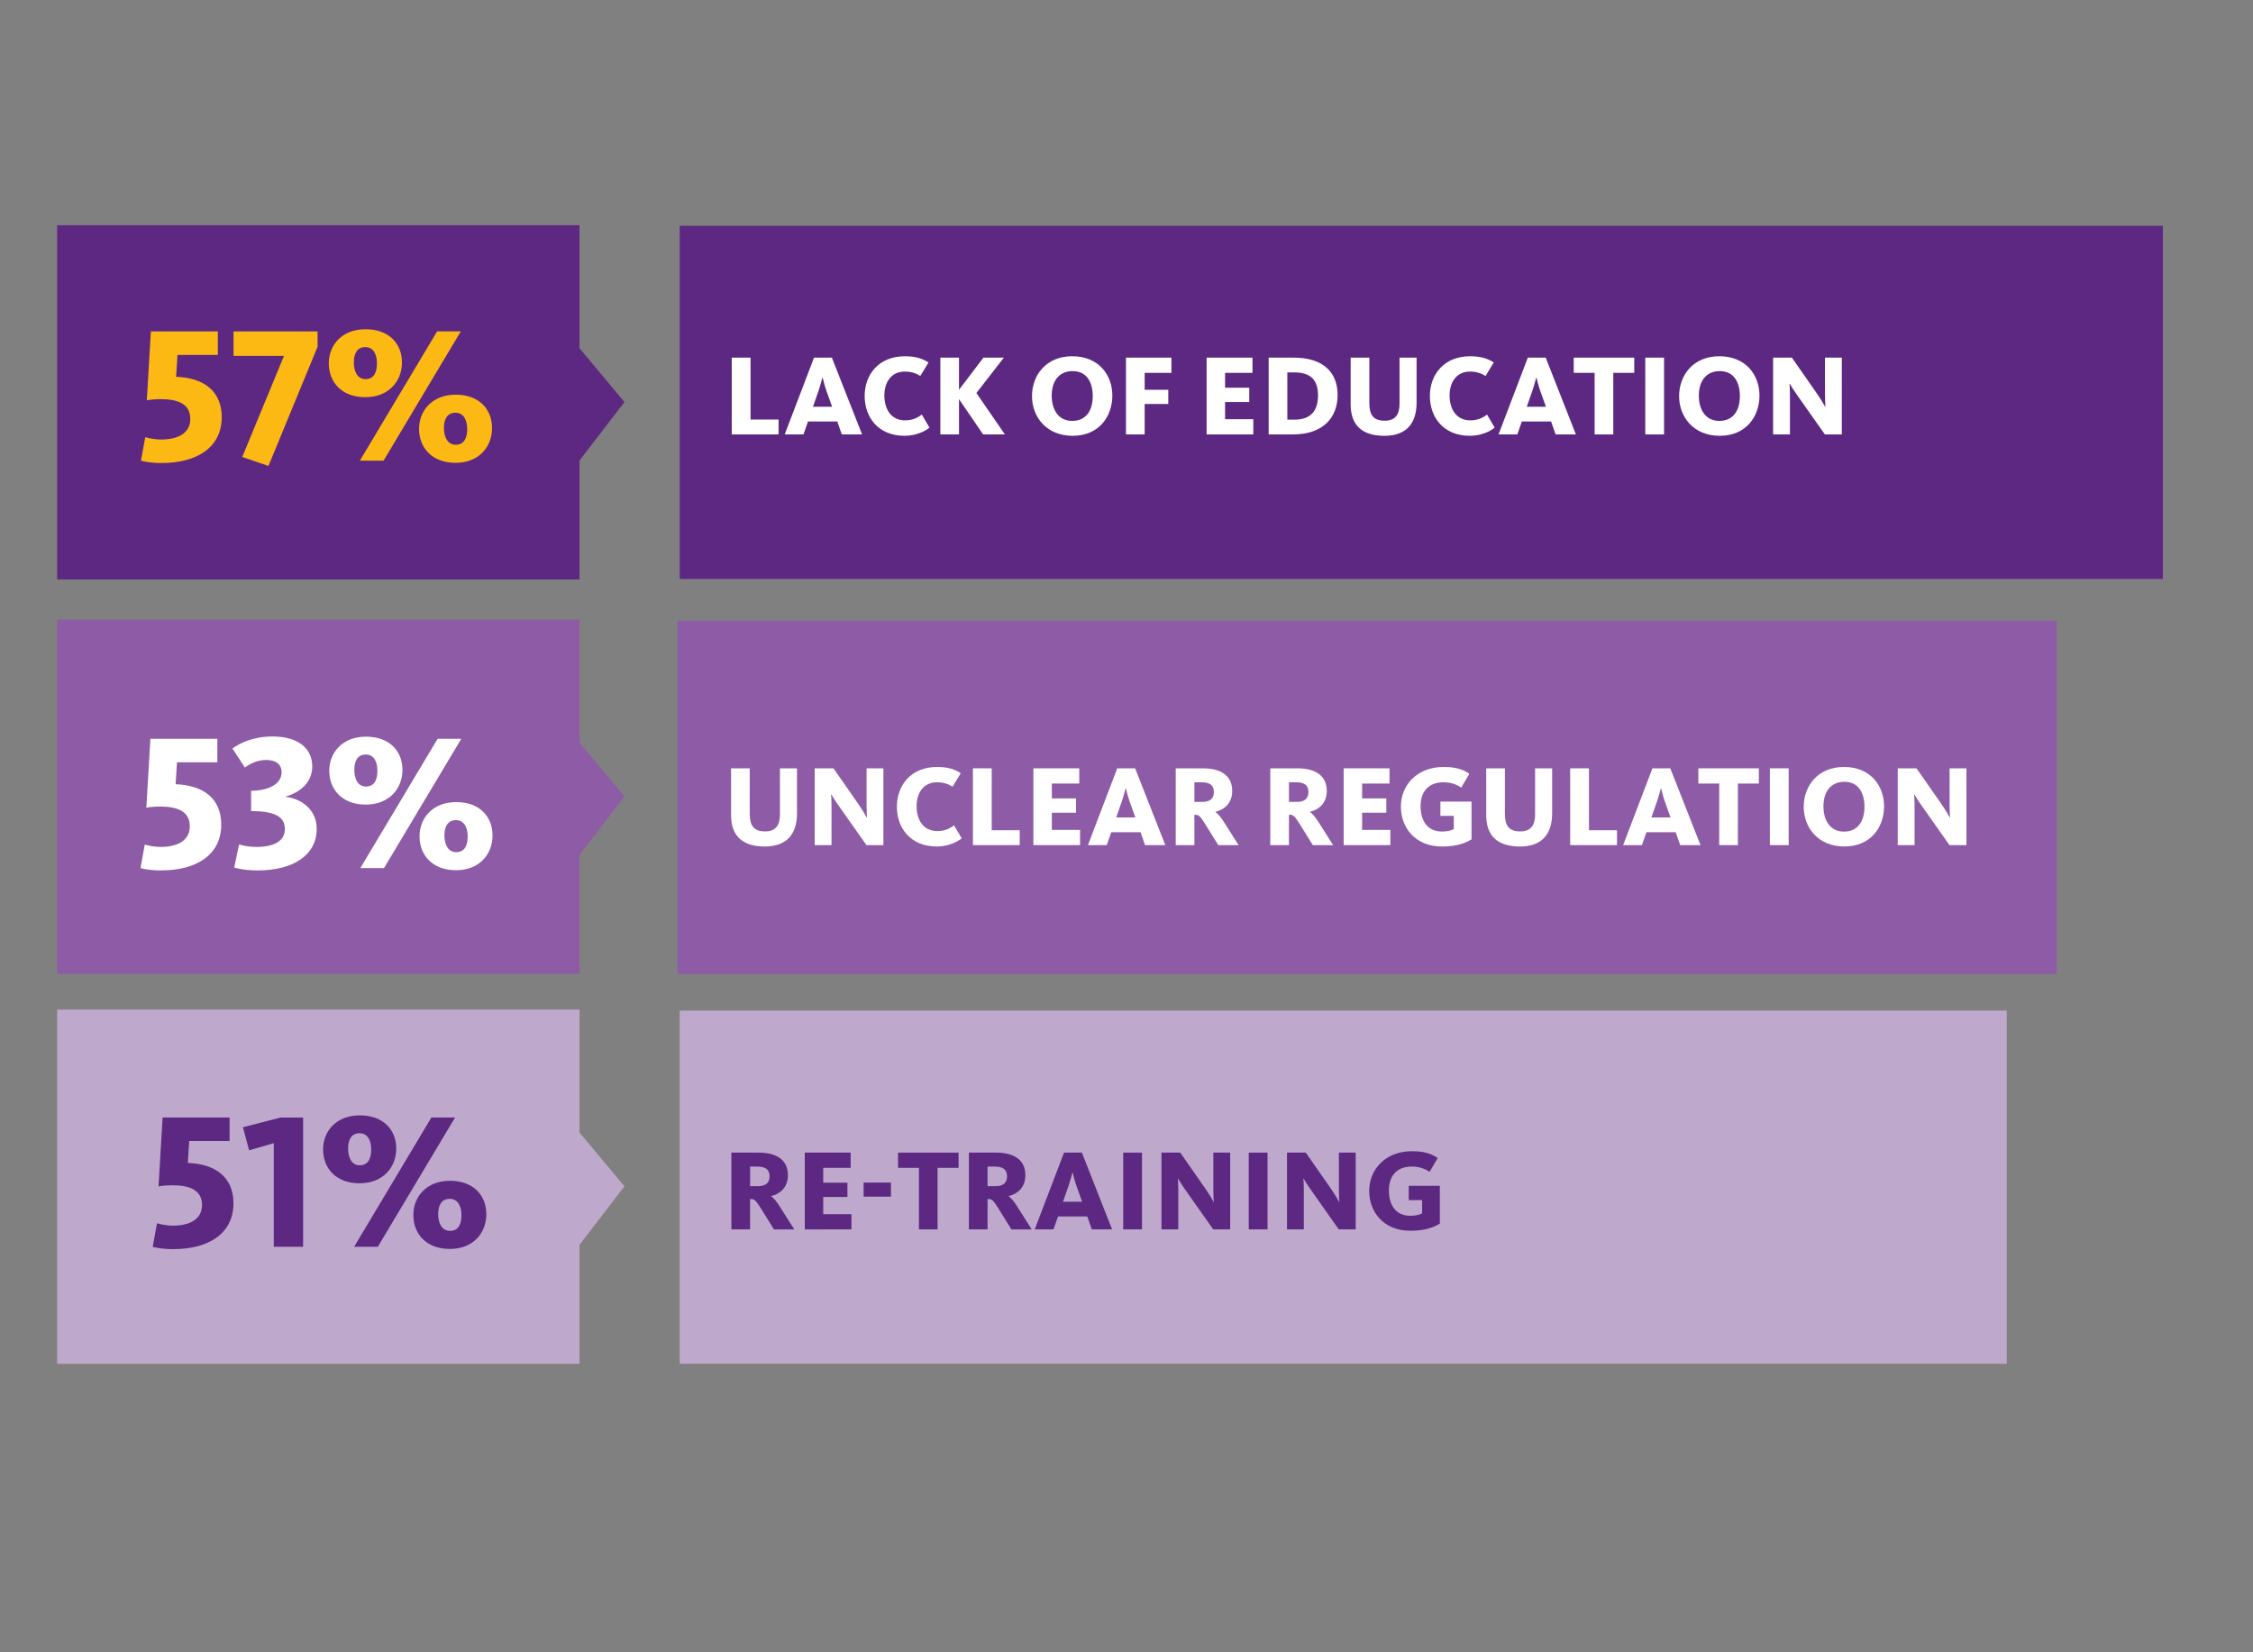 <?xml version="1.0" encoding="utf-8"?>
<!-- Generator: Adobe Illustrator 22.1.0, SVG Export Plug-In . SVG Version: 6.00 Build 0)  -->
<svg alt="Blockchain Finding 4" label="Blockchain Finding 4" version="1.1" id="Layer_2_1_" xmlns="http://www.w3.org/2000/svg" xmlns:xlink="http://www.w3.org/1999/xlink" x="0px" y="0px"
	 viewBox="0 0 150 110" style="enable-background:new 0 0 150 110;" xml:space="preserve">
<rect x="0" y="0" width="150" height="110" fill="#808080" stroke="none"/>
<style type="text/css">
	.st0{fill:#BEA9CD;}
	.st1{fill:#8E5BA6;}
	.st2{fill:#5D2881;}
	.st3{fill:#FFFFFF;}
	.st4{fill:#FDB913;}
</style>
<g>
	<g>
		<rect x="45.253" y="67.279" class="st0" width="88.353" height="23.512"/>
	</g>
</g>
<g>
	<g>
		<rect x="45.11" y="41.33" class="st1" width="91.818" height="23.512"/>
	</g>
</g>
<g>
	<g>
		<rect x="45.253" y="15.031" class="st2" width="98.747" height="23.512"/>
	</g>
</g>
<g>
	<g>
		<polygon class="st1" points="3.804,41.252 38.583,41.252 38.583,49.437 41.574,53.021 38.583,56.912 38.583,64.833 3.804,64.833 
					"/>
	</g>
</g>
<g>
	<g>
		<polygon class="st2" points="3.804,14.997 38.583,14.997 38.583,23.182 41.574,26.766 38.583,30.657 38.583,38.578 3.804,38.578 
					"/>
	</g>
</g>
<g>
	<g>
		<polygon class="st0" points="3.804,67.21 38.583,67.21 38.583,75.395 41.574,78.979 38.583,82.87 38.583,90.791 3.804,90.791 		
			"/>
	</g>
</g>
<g>
	<path class="st3" d="M9.354,57.792l0.284-1.563c0.142,0.038,0.595,0.154,1.073,0.154c1.085,0,1.926-0.413,1.926-1.369
		c0-0.982-0.789-1.319-1.978-1.319c-0.336,0-0.75,0.039-0.917,0.078l0.271-4.588h4.458v1.564h-2.688l-0.09,1.46
		c1.848,0.064,3.037,0.956,3.037,2.688c0,1.977-1.603,3.05-4.006,3.05C9.974,57.947,9.521,57.844,9.354,57.792z"/>
	<path class="st3" d="M15.593,57.753l0.323-1.538c0.168,0.052,0.569,0.168,1.164,0.168c1.15,0,1.887-0.388,1.887-1.188
		c0-0.879-0.763-1.189-2.249-1.202v-1.344c1.292-0.026,2.029-0.517,2.029-1.228c0-0.543-0.375-0.827-1.034-0.827
		c-0.595,0-1.099,0.271-1.409,0.504l-0.827-1.267c0.479-0.349,1.357-0.801,2.663-0.801c1.719,0,2.649,0.801,2.649,1.99
		c0,1.125-0.879,1.758-1.758,2.003v0.026c0.982,0.116,2.055,0.801,2.055,2.133c0,1.731-1.538,2.766-3.942,2.766
		C16.329,57.947,15.787,57.817,15.593,57.753z"/>
	<path class="st3" d="M21.922,51.304c0-1.176,0.853-2.262,2.443-2.262c1.603,0,2.43,0.995,2.43,2.21s-0.853,2.313-2.443,2.313
		C22.75,53.566,21.922,52.532,21.922,51.304z M25.128,51.304c0-0.543-0.207-1.073-0.776-1.073c-0.556,0-0.762,0.452-0.762,1.021
		c0,0.556,0.207,1.111,0.775,1.111C24.96,52.364,25.128,51.86,25.128,51.304z M29.134,49.185h1.577l-5.144,8.607H23.99
		L29.134,49.185z M27.932,55.673c0-1.177,0.84-2.275,2.443-2.275c1.59,0,2.417,1.008,2.417,2.223c0,1.215-0.84,2.313-2.43,2.313
		C28.759,57.935,27.932,56.9,27.932,55.673z M31.138,55.673c0-0.543-0.22-1.073-0.776-1.073c-0.568,0-0.775,0.452-0.775,1.021
		c0,0.556,0.22,1.111,0.789,1.111C30.969,56.732,31.138,56.229,31.138,55.673z"/>
</g>
<g>
	<path class="st4" d="M9.386,30.669l0.284-1.564c0.142,0.039,0.595,0.155,1.073,0.155c1.085,0,1.926-0.414,1.926-1.37
		c0-0.982-0.789-1.318-1.978-1.318c-0.336,0-0.75,0.039-0.917,0.078l0.271-4.588h4.458v1.564h-2.688l-0.09,1.46
		c1.848,0.064,3.037,0.956,3.037,2.688c0,1.978-1.603,3.05-4.006,3.05C10.006,30.824,9.554,30.721,9.386,30.669z"/>
	<path class="st4" d="M16.129,30.423l2.779-6.733h-3.36v-1.628h5.596v1.021l-3.27,7.936L16.129,30.423z"/>
	<path class="st4" d="M21.89,24.181c0-1.176,0.853-2.262,2.443-2.262c1.603,0,2.43,0.995,2.43,2.21s-0.853,2.313-2.443,2.313
		C22.717,26.443,21.89,25.409,21.89,24.181z M25.096,24.181c0-0.543-0.207-1.073-0.776-1.073c-0.556,0-0.762,0.452-0.762,1.021
		c0,0.556,0.207,1.111,0.775,1.111C24.928,25.241,25.096,24.737,25.096,24.181z M29.102,22.062h1.577l-5.144,8.607h-1.577
		L29.102,22.062z M27.9,28.549c0-1.176,0.84-2.274,2.443-2.274c1.59,0,2.417,1.008,2.417,2.223s-0.84,2.313-2.43,2.313
		C28.727,30.811,27.9,29.777,27.9,28.549z M31.105,28.549c0-0.543-0.22-1.073-0.776-1.073c-0.568,0-0.775,0.453-0.775,1.021
		c0,0.556,0.22,1.112,0.789,1.112C30.937,29.609,31.105,29.105,31.105,28.549z"/>
</g>
<g>
	<path class="st2" d="M10.167,83.004l0.284-1.563c0.142,0.038,0.595,0.154,1.073,0.154c1.085,0,1.926-0.413,1.926-1.369
		c0-0.982-0.789-1.318-1.978-1.318c-0.336,0-0.75,0.038-0.917,0.077l0.271-4.588h4.458v1.563h-2.688l-0.09,1.461
		c1.848,0.064,3.037,0.956,3.037,2.688c0,1.977-1.603,3.05-4.006,3.05C10.787,83.159,10.335,83.056,10.167,83.004z"/>
	<path class="st2" d="M18.229,76.103l-1.642,0.479l-0.414-1.538l2.507-0.646h1.5v8.607h-1.952V76.103z"/>
	<path class="st2" d="M21.509,76.516c0-1.176,0.853-2.262,2.443-2.262c1.603,0,2.43,0.995,2.43,2.21s-0.853,2.313-2.442,2.313
		C22.336,78.777,21.509,77.744,21.509,76.516z M24.714,76.516c0-0.543-0.207-1.072-0.775-1.072c-0.556,0-0.763,0.452-0.763,1.021
		c0,0.556,0.207,1.112,0.775,1.112C24.546,77.576,24.714,77.071,24.714,76.516z M28.721,74.396h1.577l-5.144,8.607h-1.577
		L28.721,74.396z M27.519,80.885c0-1.177,0.84-2.275,2.443-2.275c1.59,0,2.417,1.009,2.417,2.224s-0.84,2.313-2.43,2.313
		C28.346,83.146,27.519,82.112,27.519,80.885z M30.724,80.885c0-0.543-0.22-1.073-0.776-1.073c-0.568,0-0.775,0.452-0.775,1.021
		c0,0.556,0.22,1.111,0.789,1.111C30.556,81.944,30.724,81.44,30.724,80.885z"/>
</g>
<g>
	<path class="st3" d="M48.673,54.259v-3.108h1.243v3.017c0,0.806,0.269,1.182,1.029,1.182c0.706,0,0.982-0.422,0.982-1.128v-3.07
		h1.136v2.986c0,1.443-0.729,2.218-2.142,2.218C49.417,56.354,48.673,55.641,48.673,54.259z"/>
	<path class="st3" d="M54.24,51.151h1.251l1.658,2.379c0.33,0.476,0.521,0.836,0.56,0.898h0.016c-0.008-0.054-0.03-0.438-0.03-0.836
		v-2.441h1.12v5.112h-1.128l-1.819-2.579c-0.314-0.437-0.468-0.721-0.521-0.798H55.33c0.008,0.054,0.031,0.368,0.031,0.714v2.663
		H54.24V51.151z"/>
	<path class="st3" d="M59.713,53.699c0-1.389,0.906-2.64,2.687-2.64c0.668,0,1.159,0.146,1.565,0.415l-0.545,0.898
		c-0.275-0.169-0.583-0.292-1.043-0.292c-0.875,0-1.352,0.691-1.352,1.589c0,0.921,0.453,1.658,1.374,1.658
		c0.553,0,0.867-0.199,1.121-0.384l0.506,0.867c-0.261,0.23-0.897,0.545-1.649,0.545C60.588,56.354,59.713,55.096,59.713,53.699z"/>
	<path class="st3" d="M64.775,51.151h1.251v4.122h1.865v0.99h-3.116V51.151z"/>
	<path class="st3" d="M68.8,51.151h3.055v1.013h-1.826v0.99h1.611v0.952h-1.611v1.144h1.88v1.013H68.8V51.151z"/>
	<path class="st3" d="M74.383,51.151h1.191l2.011,5.112h-1.351l-0.3-0.859h-1.95l-0.3,0.859h-1.251L74.383,51.151z M75.589,54.421
		l-0.376-1.052c-0.153-0.438-0.231-0.806-0.253-0.89h-0.016c-0.03,0.092-0.115,0.468-0.261,0.89l-0.368,1.052H75.589z"/>
	<path class="st3" d="M78.277,51.151h1.812c1.243,0,1.949,0.522,1.949,1.504c0,0.837-0.545,1.251-1.112,1.389v0.016
		c0.153,0.107,0.353,0.322,0.621,0.76l0.913,1.443h-1.351l-0.905-1.458c-0.33-0.514-0.415-0.56-0.622-0.56h-0.062v2.019h-1.243
		V51.151z M80.058,53.384c0.515,0,0.76-0.238,0.76-0.652c0-0.43-0.245-0.652-0.806-0.652h-0.491v1.305H80.058z"/>
	<path class="st3" d="M84.572,51.151h1.812c1.243,0,1.949,0.522,1.949,1.504c0,0.837-0.545,1.251-1.112,1.389v0.016
		c0.153,0.107,0.353,0.322,0.621,0.76l0.913,1.443h-1.351l-0.905-1.458c-0.33-0.514-0.415-0.56-0.622-0.56h-0.062v2.019h-1.243
		V51.151z M86.353,53.384c0.515,0,0.76-0.238,0.76-0.652c0-0.43-0.245-0.652-0.806-0.652h-0.491v1.305H86.353z"/>
	<path class="st3" d="M89.457,51.151h3.055v1.013h-1.826v0.99h1.611v0.952h-1.611v1.144h1.88v1.013h-3.108V51.151z"/>
	<path class="st3" d="M93.267,53.699c0-1.389,1.036-2.64,2.855-2.64c0.791,0,1.305,0.168,1.704,0.453l-0.537,0.921
		c-0.292-0.199-0.668-0.353-1.19-0.353c-1.013,0-1.52,0.645-1.52,1.589s0.43,1.689,1.428,1.689c0.361,0,0.638-0.077,0.783-0.161
		v-0.883h-0.891v-0.952h2.072v2.518c-0.36,0.215-0.921,0.476-1.957,0.476C94.211,56.354,93.267,55.089,93.267,53.699z"/>
	<path class="st3" d="M98.949,54.259v-3.108h1.244v3.017c0,0.806,0.269,1.182,1.028,1.182c0.706,0,0.982-0.422,0.982-1.128v-3.07
		h1.136v2.986c0,1.443-0.729,2.218-2.142,2.218C99.694,56.354,98.949,55.641,98.949,54.259z"/>
	<path class="st3" d="M104.539,51.151h1.251v4.122h1.865v0.99h-3.116V51.151z"/>
	<path class="st3" d="M110.015,51.151h1.19l2.011,5.112h-1.351l-0.3-0.859h-1.949l-0.3,0.859h-1.251L110.015,51.151z M111.22,54.421
		l-0.376-1.052c-0.153-0.438-0.23-0.806-0.253-0.89h-0.016c-0.03,0.092-0.115,0.468-0.261,0.89l-0.368,1.052H111.22z"/>
	<path class="st3" d="M114.462,52.164h-1.39v-1.013h4.029v1.013h-1.396v4.099h-1.243V52.164z"/>
	<path class="st3" d="M117.835,51.151h1.251v5.112h-1.251V51.151z"/>
	<path class="st3" d="M120.088,53.714c0-1.381,0.929-2.655,2.679-2.655c1.766,0,2.671,1.251,2.671,2.617
		c0,1.381-0.882,2.678-2.64,2.678S120.088,55.089,120.088,53.714z M124.133,53.714c0-0.89-0.376-1.666-1.335-1.666
		c-0.975,0-1.397,0.745-1.397,1.627c0,0.898,0.415,1.688,1.366,1.688C123.741,55.364,124.133,54.597,124.133,53.714z"/>
	<path class="st3" d="M126.346,51.151h1.251l1.658,2.379c0.33,0.476,0.521,0.836,0.56,0.898h0.016
		c-0.008-0.054-0.03-0.438-0.03-0.836v-2.441h1.12v5.112h-1.128l-1.819-2.579c-0.314-0.437-0.468-0.721-0.521-0.798h-0.016
		c0.008,0.054,0.031,0.368,0.031,0.714v2.663h-1.121V51.151z"/>
</g>
<g>
	<path class="st3" d="M48.719,23.809h1.251v4.122h1.865v0.99h-3.116V23.809z"/>
	<path class="st3" d="M54.195,23.809h1.189l2.011,5.112h-1.351l-0.299-0.86h-1.95l-0.299,0.86h-1.251L54.195,23.809z M55.4,27.078
		l-0.376-1.051c-0.153-0.438-0.23-0.806-0.254-0.89h-0.015c-0.031,0.092-0.115,0.468-0.262,0.89l-0.368,1.051H55.4z"/>
	<path class="st3" d="M57.567,26.357c0-1.389,0.906-2.64,2.687-2.64c0.668,0,1.159,0.146,1.565,0.414l-0.545,0.898
		c-0.275-0.169-0.583-0.292-1.043-0.292c-0.875,0-1.352,0.691-1.352,1.589c0,0.921,0.453,1.658,1.374,1.658
		c0.553,0,0.867-0.199,1.121-0.384l0.506,0.868c-0.261,0.23-0.897,0.545-1.649,0.545C58.442,29.013,57.567,27.754,57.567,26.357z"/>
	<path class="st3" d="M62.605,23.809h1.243v2.142l1.627-2.142h1.359l-1.827,2.356l1.896,2.755h-1.45l-1.604-2.349v2.349h-1.243
		V23.809z"/>
	<path class="st3" d="M68.708,26.372c0-1.381,0.929-2.655,2.679-2.655c1.766,0,2.671,1.251,2.671,2.617
		c0,1.381-0.882,2.679-2.64,2.679S68.708,27.746,68.708,26.372z M72.752,26.372c0-0.89-0.376-1.666-1.335-1.666
		c-0.975,0-1.397,0.745-1.397,1.627c0,0.898,0.415,1.688,1.366,1.688C72.361,28.022,72.752,27.255,72.752,26.372z"/>
	<path class="st3" d="M74.965,23.809h3.025v1.013h-1.781v1.128h1.573v0.944h-1.573v2.026h-1.244V23.809z"/>
	<path class="st3" d="M80.333,23.809h3.055v1.013h-1.826v0.99h1.611v0.952h-1.611v1.144h1.88v1.013h-3.108V23.809z"/>
	<path class="st3" d="M84.465,23.809h1.666c2.003,0,2.924,1.013,2.924,2.487s-0.937,2.625-2.971,2.625h-1.619V23.809z
		 M86.185,27.938c1.051,0,1.565-0.553,1.565-1.612s-0.507-1.535-1.604-1.535h-0.438v3.147H86.185z"/>
	<path class="st3" d="M89.924,26.917v-3.108h1.244v3.017c0,0.806,0.269,1.182,1.028,1.182c0.706,0,0.982-0.422,0.982-1.128v-3.07
		h1.136v2.986c0,1.443-0.729,2.218-2.142,2.218C90.669,29.013,89.924,28.299,89.924,26.917z"/>
	<path class="st3" d="M95.199,26.357c0-1.389,0.906-2.64,2.687-2.64c0.668,0,1.159,0.146,1.565,0.414l-0.545,0.898
		c-0.275-0.169-0.583-0.292-1.043-0.292c-0.875,0-1.352,0.691-1.352,1.589c0,0.921,0.453,1.658,1.374,1.658
		c0.553,0,0.867-0.199,1.121-0.384l0.506,0.868c-0.261,0.23-0.897,0.545-1.649,0.545C96.074,29.013,95.199,27.754,95.199,26.357z"/>
	<path class="st3" d="M101.719,23.809h1.19l2.011,5.112h-1.351l-0.3-0.86h-1.949l-0.3,0.86H99.77L101.719,23.809z M102.924,27.078
		l-0.376-1.051c-0.153-0.438-0.23-0.806-0.253-0.89h-0.016c-0.03,0.092-0.115,0.468-0.261,0.89l-0.368,1.051H102.924z"/>
	<path class="st3" d="M106.166,24.822h-1.39v-1.013h4.029v1.013h-1.396v4.099h-1.243V24.822z"/>
	<path class="st3" d="M109.538,23.809h1.251v5.112h-1.251V23.809z"/>
	<path class="st3" d="M111.792,26.372c0-1.381,0.929-2.655,2.679-2.655c1.766,0,2.671,1.251,2.671,2.617
		c0,1.381-0.882,2.679-2.64,2.679S111.792,27.746,111.792,26.372z M115.837,26.372c0-0.89-0.376-1.666-1.335-1.666
		c-0.975,0-1.397,0.745-1.397,1.627c0,0.898,0.415,1.688,1.366,1.688C115.445,28.022,115.837,27.255,115.837,26.372z"/>
	<path class="st3" d="M118.049,23.809h1.251l1.658,2.379c0.33,0.476,0.521,0.836,0.56,0.898h0.016
		c-0.008-0.054-0.03-0.438-0.03-0.836v-2.441h1.12v5.112h-1.128l-1.819-2.579c-0.314-0.438-0.468-0.722-0.521-0.798h-0.016
		c0.008,0.054,0.031,0.368,0.031,0.714v2.663h-1.121V23.809z"/>
</g>
<g>
	<path class="st2" d="M48.696,76.734h1.812c1.243,0,1.949,0.521,1.949,1.504c0,0.837-0.545,1.251-1.113,1.39v0.015
		c0.153,0.107,0.353,0.322,0.622,0.76l0.913,1.443h-1.351l-0.906-1.458c-0.33-0.515-0.414-0.561-0.622-0.561h-0.062v2.019h-1.243
		V76.734z M50.477,78.968c0.514,0,0.76-0.238,0.76-0.652c0-0.43-0.246-0.652-0.806-0.652h-0.491v1.305H50.477z"/>
	<path class="st2" d="M53.58,76.734h3.055v1.013h-1.826v0.99h1.611v0.952h-1.611v1.144h1.88v1.013H53.58V76.734z"/>
	<path class="st2" d="M57.498,78.729h1.819v0.937h-1.819V78.729z"/>
	<path class="st2" d="M61.18,77.747h-1.39v-1.013h4.029v1.013h-1.396v4.099H61.18V77.747z"/>
	<path class="st2" d="M64.506,76.734h1.812c1.243,0,1.949,0.521,1.949,1.504c0,0.837-0.545,1.251-1.112,1.39v0.015
		c0.153,0.107,0.353,0.322,0.621,0.76l0.913,1.443h-1.351l-0.905-1.458c-0.33-0.515-0.415-0.561-0.622-0.561H65.75v2.019h-1.243
		V76.734z M66.287,78.968c0.515,0,0.76-0.238,0.76-0.652c0-0.43-0.245-0.652-0.806-0.652H65.75v1.305H66.287z"/>
	<path class="st2" d="M70.84,76.734h1.19l2.011,5.111h-1.351l-0.3-0.859h-1.949l-0.3,0.859h-1.251L70.84,76.734z M72.045,80.004
		l-0.376-1.052c-0.153-0.438-0.23-0.806-0.253-0.891h-0.016c-0.03,0.093-0.115,0.469-0.261,0.891l-0.368,1.052H72.045z"/>
	<path class="st2" d="M74.781,76.734h1.251v5.111h-1.251V76.734z"/>
	<path class="st2" d="M77.327,76.734h1.251l1.658,2.379c0.33,0.476,0.521,0.837,0.56,0.898h0.016
		c-0.008-0.054-0.03-0.438-0.03-0.837v-2.44h1.12v5.111h-1.128l-1.819-2.579c-0.314-0.438-0.468-0.722-0.521-0.798h-0.016
		c0.008,0.054,0.03,0.368,0.03,0.714v2.663h-1.12V76.734z"/>
	<path class="st2" d="M83.139,76.734h1.251v5.111h-1.251V76.734z"/>
	<path class="st2" d="M85.685,76.734h1.251l1.658,2.379c0.33,0.476,0.521,0.837,0.56,0.898h0.016
		c-0.008-0.054-0.03-0.438-0.03-0.837v-2.44h1.12v5.111h-1.128l-1.819-2.579c-0.314-0.438-0.468-0.722-0.521-0.798h-0.016
		c0.008,0.054,0.03,0.368,0.03,0.714v2.663h-1.12V76.734z"/>
	<path class="st2" d="M91.158,79.282c0-1.39,1.036-2.641,2.855-2.641c0.791,0,1.305,0.169,1.704,0.453l-0.537,0.921
		c-0.292-0.199-0.668-0.353-1.19-0.353c-1.013,0-1.52,0.645-1.52,1.589c0,0.943,0.43,1.688,1.428,1.688
		c0.361,0,0.637-0.077,0.783-0.161v-0.883h-0.891v-0.952h2.072v2.518c-0.36,0.215-0.921,0.476-1.957,0.476
		C92.103,81.938,91.158,80.672,91.158,79.282z"/>
</g>
</svg>
